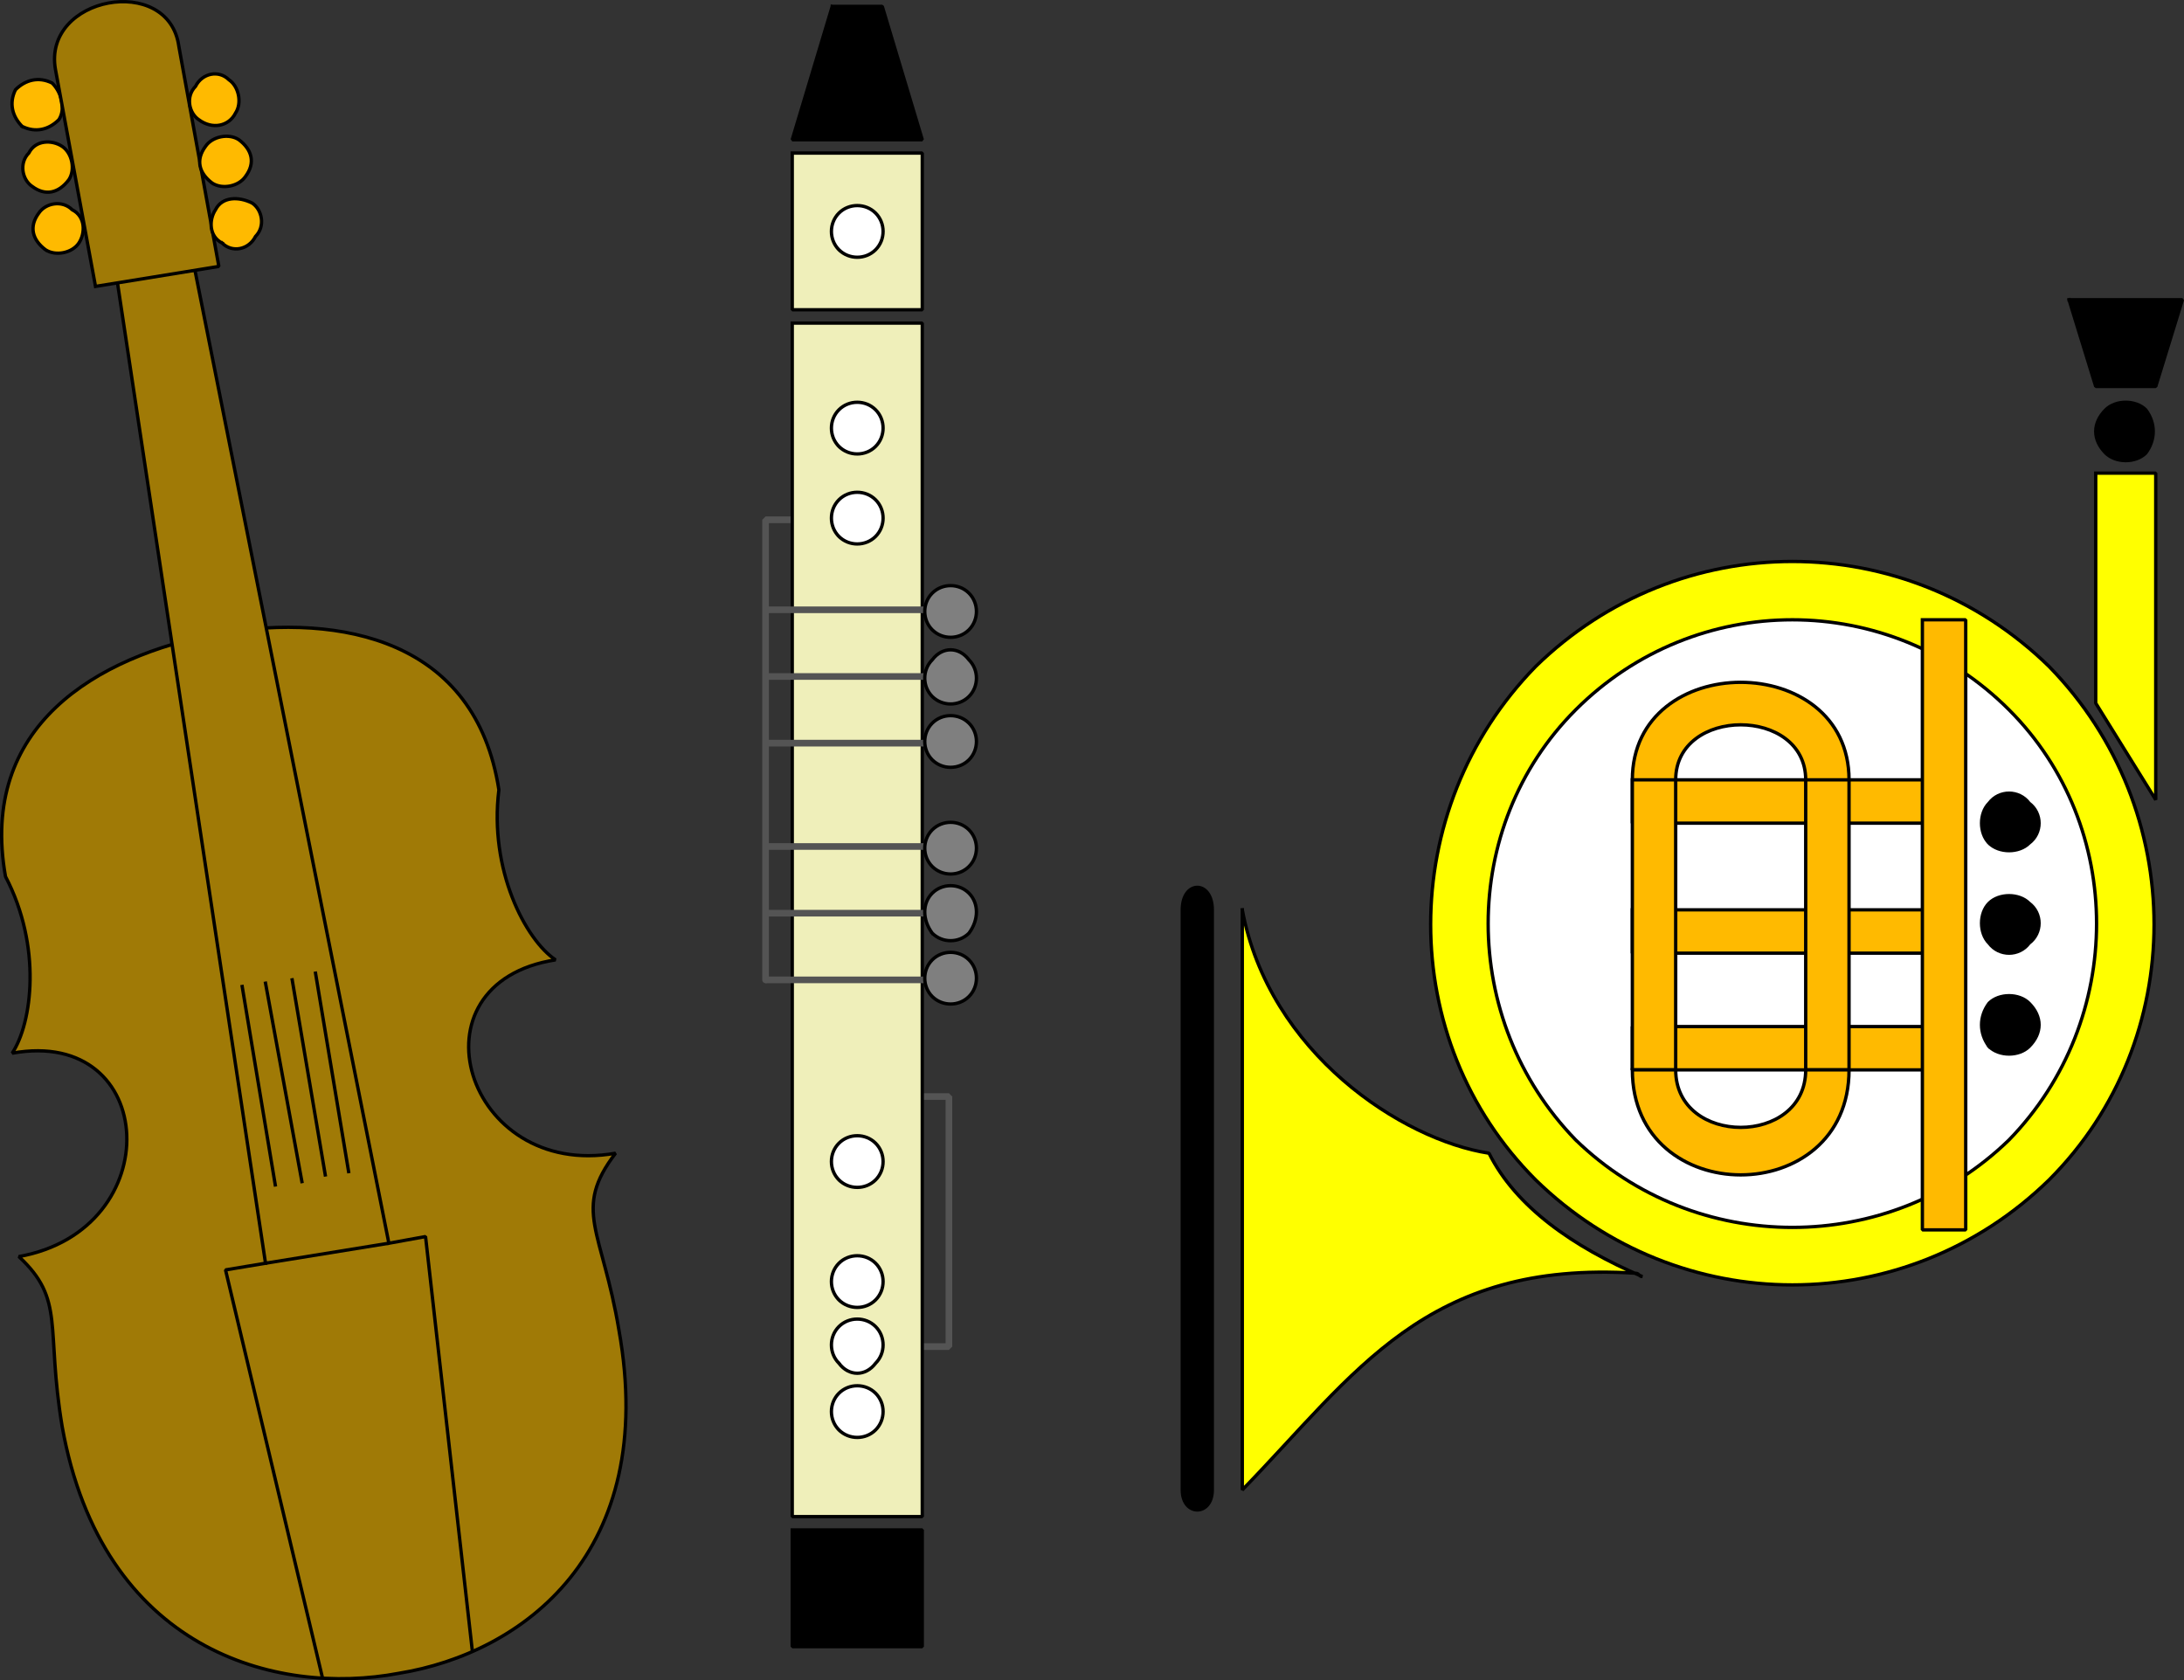 <svg xmlns="http://www.w3.org/2000/svg" width="655.126" height="504.037" version="1.2"><rect width="100%" height="100%" fill="#333333" stroke="none"/><g fill="none" fill-rule="evenodd" stroke="#000" stroke-linecap="square" stroke-linejoin="bevel" font-family="'Sans Serif'" font-size="12.5" font-weight="400"><path fill="#000" stroke-linecap="butt" d="m620.648 89.912 8 26h18l8-26h-34m11 46c3 3 9 3 12 0 3-4 3-9 0-13-3-3-9-3-12 0-4 4-4 9 0 13" vector-effect="non-scaling-stroke"/><path fill="#ff0" stroke-linecap="butt" d="M628.648 141.912h18v98l-18-29v-69" vector-effect="non-scaling-stroke"/><path fill="#ff0" stroke-linecap="butt" d="M460.648 353.912c43 42 111 42 154 0 42-42 42-111 0-154-43-42-111-42-154 0-42 43-42 112 0 154" vector-effect="non-scaling-stroke"/><path fill="#fff" stroke-linecap="butt" d="M472.648 341.912c36 35 94 35 130 0 35-36 35-94 0-129-36-36-94-36-130 0-35 35-35 93 0 129" vector-effect="non-scaling-stroke"/><path fill="#ffba00" stroke-linecap="butt" d="M576.648 185.912h13v183h-13v-183m-87 48h87v13h-87v-13m87 87h-87v-13h87v13m-87-48h87v13h-87v-13" vector-effect="non-scaling-stroke"/><path fill="#ffba00" stroke-linecap="butt" d="M489.648 233.912v87h13v-87h-13m52 0v87h13v-87h-13m-52 0h13c0-22 39-22 39 0h13c0-39-65-39-65 0" vector-effect="non-scaling-stroke"/><path fill="#ffba00" stroke-linecap="butt" d="M489.648 320.912h13c0 23 39 23 39 0h13c0 42-65 42-65 0" vector-effect="non-scaling-stroke"/><path fill="#ff0" stroke-linecap="butt" d="M372.648 272.912v174c34-35 55-69 118-65 1 0 1 1 2 1-21-9-38-21-46-37-26-4-66-30-74-73" vector-effect="non-scaling-stroke"/><path fill="#000" stroke-linecap="butt" d="M354.648 272.912c0-9 9-9 9 0v174c0 8-9 8-9 0v-174m242-20c3 3 9 3 12 0 4-3 4-9 0-12-3-4-9-4-12 0-3 3-3 9 0 12m0 30c3 4 9 4 12 0 4-3 4-9 0-12-3-3-9-3-12 0s-3 9 0 12m0 31c3 3 9 3 12 0 4-4 4-9 0-13-3-3-9-3-12 0-3 4-3 9 0 13" vector-effect="non-scaling-stroke"/><path stroke="#545454" stroke-linecap="round" stroke-linejoin="miter" stroke-miterlimit="2" stroke-width="2" d="M276.648 328.912h8v75h-8m-39-248h-8v138"/><path fill="#000" stroke-linecap="butt" d="M249.648 1.912h15l12 40h-39l12-40" vector-effect="non-scaling-stroke"/><path fill="#efefba" stroke-linecap="butt" d="M237.648 45.912h39v47h-39v-47m0 51h39v358h-39v-358" vector-effect="non-scaling-stroke"/><path fill="#000" stroke-linecap="butt" d="M237.648 458.912h39v35h-39v-35" vector-effect="non-scaling-stroke"/><path fill="#fff" stroke="#545454" stroke-linecap="butt" stroke-width="2" d="M284.648 202.912h-55 55m0 20h-55 55m0-40h-55 55"/><path fill="#7f7f7f" stroke-linecap="butt" d="M279.648 188.912c3 3 8 3 11 0s3-8 0-11-8-3-11 0-3 8 0 11m0 20c3 3 8 3 11 0s3-8 0-11c-3-4-8-4-11 0-3 3-3 8 0 11m0 19c3 3 8 3 11 0s3-8 0-11-8-3-11 0-3 8 0 11" vector-effect="non-scaling-stroke"/><path fill="#fff" stroke="#545454" stroke-linecap="butt" stroke-width="2" d="M284.648 273.912h-55 55m0 20h-55 55m0-40h-55 55"/><path fill="#7f7f7f" stroke-linecap="butt" d="M279.648 259.912c3 3 8 3 11 0s3-8 0-11-8-3-11 0-3 8 0 11m0 20c3 3 8 3 11 0 3-4 3-9 0-12s-8-3-11 0-3 8 0 12m0 19c3 3 8 3 11 0s3-8 0-11-8-3-11 0-3 8 0 11" vector-effect="non-scaling-stroke"/><path fill="#fff" stroke-linecap="butt" d="M251.648 428.912c3 3 8 3 11 0s3-8 0-11-8-3-11 0-3 8 0 11m0-20c3 4 8 4 11 0 3-3 3-8 0-11s-8-3-11 0-3 8 0 11m0-19c3 3 8 3 11 0s3-8 0-11-8-3-11 0-3 8 0 11m0-36c3 3 8 3 11 0s3-8 0-11-8-3-11 0-3 8 0 11m0-193c3 3 8 3 11 0s3-8 0-11-8-3-11 0-3 8 0 11m0-86c3 3 8 3 11 0s3-8 0-11-8-3-11 0-3 8 0 11m0 59c3 3 8 3 11 0s3-8 0-11-8-3-11 0-3 8 0 11" vector-effect="non-scaling-stroke"/><path fill="#a07a06" stroke-linecap="butt" d="M65.648 189.912c-37 7-72 28-64 73 11 21 8 44 2 53 44-8 47 53 2 61 14 13 8 21 13 51 12 67 64 81 101 74 37-6 78-36 66-103-5-30-14-36-1-53-45 8-63-51-18-58-9-6-20-27-17-51-7-45-47-53-84-47" vector-effect="non-scaling-stroke"/><path fill="#a07a06" stroke-linecap="butt" d="m34.648 80.912 45 298 37-6-59-296-23 4"/><path fill="#ffba00" stroke-linecap="butt" d="M13.648 74.912c3 2 8 1 10-2s2-8-2-10c-3-3-8-2-10 1-3 4-2 8 2 11m-7-37c4 2 8 1 11-2 2-3 1-8-2-11-4-2-8-1-11 2-2 4-1 8 2 11m3 18c4 3 8 2 11-2 2-3 1-8-2-10s-8-2-10 2c-3 3-2 8 1 10" vector-effect="non-scaling-stroke"/><path stroke-linecap="butt" d="m116.648 372.912 11-2 14 124m-45 8-29-122 12-2m-7-83 10 60-10-60m7-1 11 60-11-60m8-1 10 59-10-59m7-2 10 60-10-60"/><path fill="#a07a06" stroke-linecap="butt" d="m28.648 85.912 37-6-12-66c-3-22-41-15-37 7l12 65" vector-effect="non-scaling-stroke"/><path fill="#ffba00" stroke-linecap="butt" d="M66.648 72.912c3 3 8 2 10-2 3-3 2-8-1-10-4-2-9-2-11 2-2 3-2 8 2 10m-7-37c4 3 9 2 11-2 2-3 1-8-2-10-3-3-8-2-10 2-3 3-2 8 1 10m4 19c3 2 8 1 10-2 3-4 2-8-2-11-3-2-8-1-10 2-3 4-2 8 2 11" vector-effect="non-scaling-stroke"/></g></svg>
